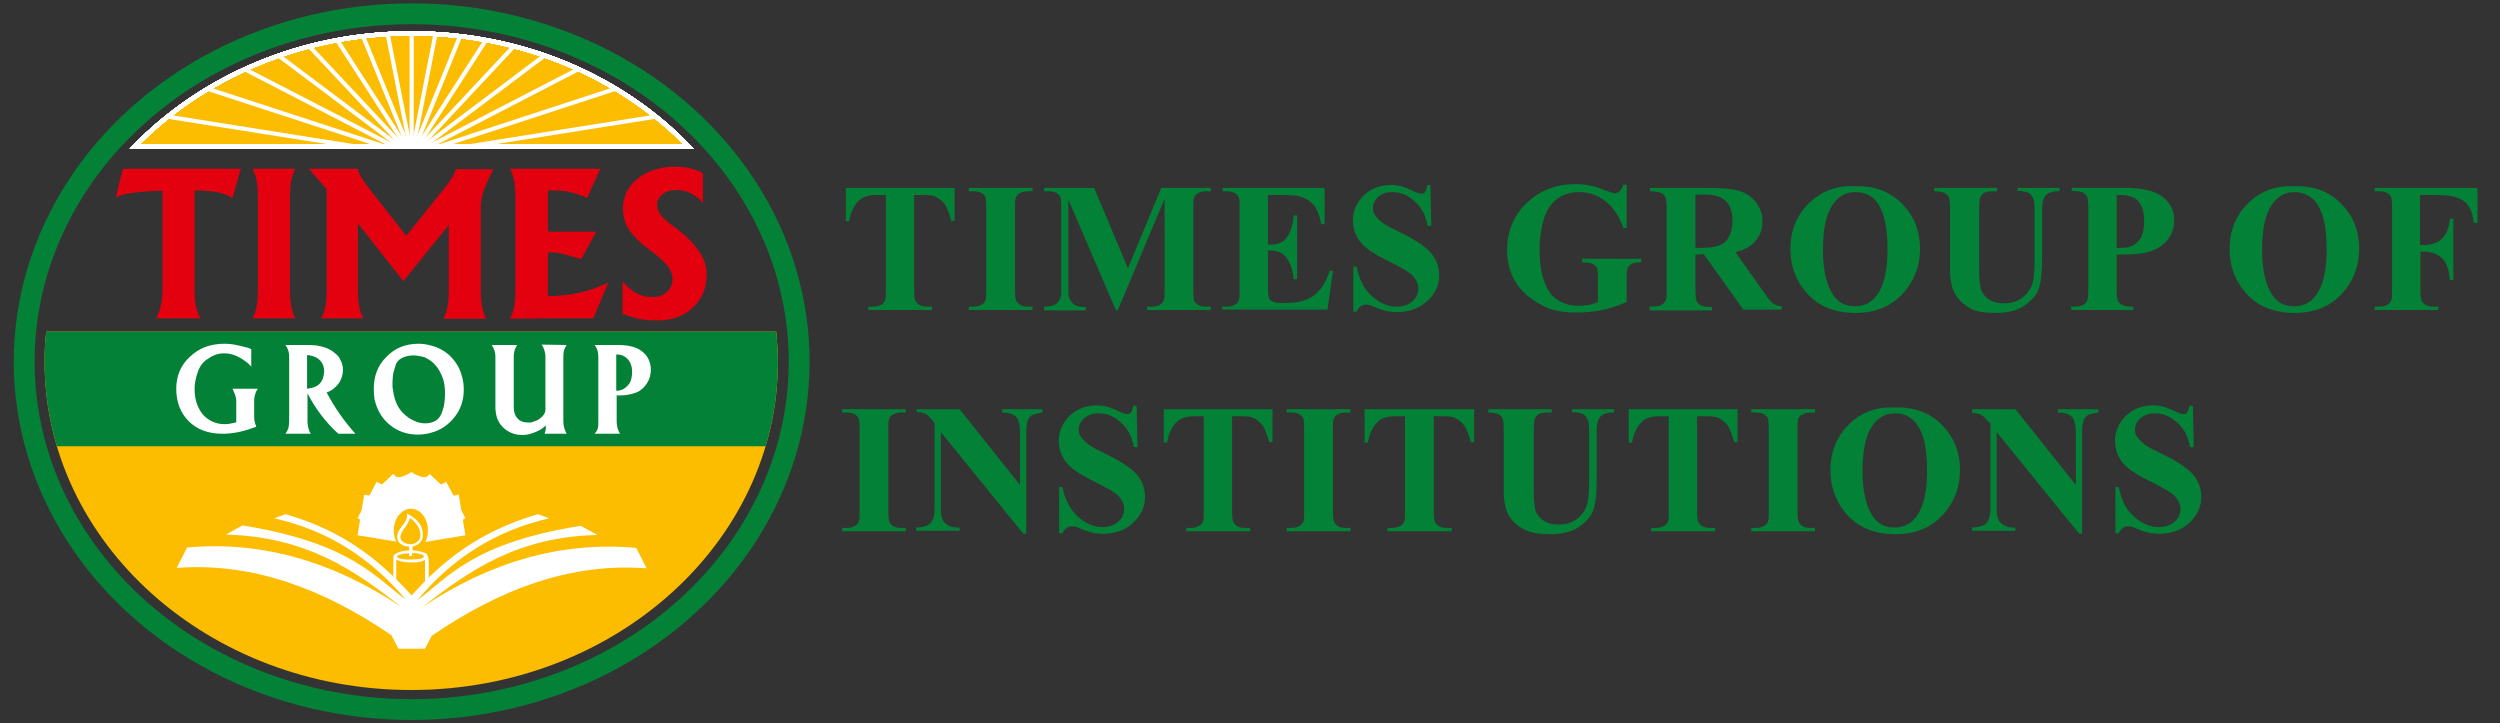 <?xml version="1.0" encoding="utf-8"?>
<!-- Generator: Adobe Illustrator 25.4.1, SVG Export Plug-In . SVG Version: 6.00 Build 0)  -->
<svg version="1.1" id="Layer_1" xmlns="http://www.w3.org/2000/svg" xmlns:xlink="http://www.w3.org/1999/xlink" x="0px" y="0px"
	 viewBox="0 0 60 17.36" style="enable-background:new 0 0 60 17.36;" xml:space="preserve">
<rect x="0" y="0" width="60" height="17.36" fill="#333333" stroke="none"/>
<style type="text/css">
	.st0{fill-rule:evenodd;clip-rule:evenodd;fill:#FCBC00;}
	
		.st1{clip-path:url(#SVGID_00000026882993394960002380000014934229779045517489_);fill-rule:evenodd;clip-rule:evenodd;fill:#038137;}
	
		.st2{clip-path:url(#SVGID_00000164476189515186534770000006964691929917542310_);fill-rule:evenodd;clip-rule:evenodd;fill:#FFFFFF;}
	
		.st3{clip-path:url(#SVGID_00000139977694763223305750000013297052901450024075_);fill:none;stroke:#FFFFFF;stroke-width:0.987;stroke-miterlimit:2.58;}
	
		.st4{clip-path:url(#SVGID_00000124156423517768051590000006001596951270592663_);fill:none;stroke:#FFFFFF;stroke-width:0.987;stroke-miterlimit:2.58;}
	
		.st5{clip-path:url(#SVGID_00000052074610381180399250000001382775554550767020_);fill:none;stroke:#FFFFFF;stroke-width:0.987;stroke-miterlimit:2.58;}
	
		.st6{clip-path:url(#SVGID_00000052823236487309937380000006004027091949786527_);fill:none;stroke:#FFFFFF;stroke-width:0.987;stroke-miterlimit:2.58;}
	
		.st7{clip-path:url(#SVGID_00000096758190708365338370000014530167139532577666_);fill:none;stroke:#FFFFFF;stroke-width:0.987;stroke-miterlimit:2.58;}
	
		.st8{clip-path:url(#SVGID_00000053524752020099043400000018177746580701138351_);fill:none;stroke:#FFFFFF;stroke-width:0.987;stroke-miterlimit:2.58;}
	
		.st9{clip-path:url(#SVGID_00000177449848968163967800000008846736601896106130_);fill:none;stroke:#FFFFFF;stroke-width:0.987;stroke-miterlimit:2.58;}
	
		.st10{clip-path:url(#SVGID_00000139293901906583957560000002064204467173055408_);fill:none;stroke:#FFFFFF;stroke-width:0.987;stroke-miterlimit:2.58;}
	
		.st11{clip-path:url(#SVGID_00000131346334191795463650000015514194914110675078_);fill:none;stroke:#FFFFFF;stroke-width:0.987;stroke-miterlimit:2.58;}
	
		.st12{clip-path:url(#SVGID_00000162315111600741300610000006378585700922698120_);fill-rule:evenodd;clip-rule:evenodd;fill:#FCBC00;}
	
		.st13{clip-path:url(#SVGID_00000065037413832019666510000007827647289906425261_);fill-rule:evenodd;clip-rule:evenodd;fill:#FFFFFF;}
	
		.st14{clip-path:url(#SVGID_00000116949457488084657350000014935496033811573437_);fill:none;stroke:#FFFFFF;stroke-width:0.1;stroke-miterlimit:10;}
	
		.st15{clip-path:url(#SVGID_00000112606959819705217910000009542311636473746081_);fill:none;stroke:#FFFFFF;stroke-width:0.1;stroke-miterlimit:10;}
	
		.st16{clip-path:url(#SVGID_00000087397464518540688110000004294220160679371397_);fill:none;stroke:#FFFFFF;stroke-width:0.1;stroke-miterlimit:10;}
	
		.st17{clip-path:url(#SVGID_00000039815853236416183930000008359517138361614013_);fill:none;stroke:#FFFFFF;stroke-width:0.1;stroke-miterlimit:10;}
	
		.st18{clip-path:url(#SVGID_00000058559235658309478420000006014264409412950969_);fill:none;stroke:#FFFFFF;stroke-width:0.1;stroke-miterlimit:10;}
	
		.st19{clip-path:url(#SVGID_00000005250395629861272960000012308882206336691846_);fill:none;stroke:#FFFFFF;stroke-width:0.1;stroke-miterlimit:10;}
	
		.st20{clip-path:url(#SVGID_00000153703122028274310810000002135737524189415849_);fill:none;stroke:#FFFFFF;stroke-width:0.1;stroke-miterlimit:10;}
	
		.st21{clip-path:url(#SVGID_00000011000788758995782370000012320970153308635280_);fill:none;stroke:#FFFFFF;stroke-width:0.1;stroke-miterlimit:10;}
	
		.st22{clip-path:url(#SVGID_00000099631799616787056380000002715077913409919643_);fill:none;stroke:#FFFFFF;stroke-width:0.1;stroke-miterlimit:10;}
	
		.st23{clip-path:url(#SVGID_00000098919963046942720450000015847095579739763373_);fill:none;stroke:#FFFFFF;stroke-width:0.1;stroke-miterlimit:10;}
	
		.st24{clip-path:url(#SVGID_00000103248698976398046330000007662889511818768828_);fill:none;stroke:#FFFFFF;stroke-width:0.1;stroke-miterlimit:10;}
	
		.st25{clip-path:url(#SVGID_00000178927454267485397780000001625572002382944934_);fill:none;stroke:#FFFFFF;stroke-width:0.1;stroke-miterlimit:10;}
	
		.st26{clip-path:url(#SVGID_00000063618305771335679770000007323138076368392114_);fill:none;stroke:#FFFFFF;stroke-width:0.1;stroke-miterlimit:10;}
	
		.st27{clip-path:url(#SVGID_00000130606808787570028770000017328053874407497913_);fill:none;stroke:#FFFFFF;stroke-width:0.1;stroke-miterlimit:10;}
	
		.st28{clip-path:url(#SVGID_00000061459436732284901790000012583165817110323850_);fill:none;stroke:#FFFFFF;stroke-width:0.1;stroke-miterlimit:10;}
	
		.st29{clip-path:url(#SVGID_00000060718160308923020550000010055448959123308471_);fill:none;stroke:#FFFFFF;stroke-width:0.1;stroke-miterlimit:10;}
	
		.st30{clip-path:url(#SVGID_00000083075806594212142900000004497299643413098166_);fill:none;stroke:#FFFFFF;stroke-width:0.1;stroke-miterlimit:10;}
	.st31{fill:#E3000F;}
	.st32{fill:none;stroke:#038137;stroke-width:0.5;stroke-miterlimit:2.58;}
	.st33{enable-background:new    ;}
	.st34{fill:#FFFFFF;}
	.st35{fill:#038137;}
</style>
<g>
	<g>
		<g>
			<g>
				<path class="st0" d="M18.63,7.96c0.02,0.24,0.04,0.48,0.04,0.72c0,4.35-3.94,7.88-8.8,7.88s-8.8-3.53-8.8-7.88
					c0-0.24,0.01-0.48,0.04-0.72L18.63,7.96L18.63,7.96z"/>
				<g>
					<g>
						<g>
							<g>
								<g>
									<g>
										<defs>
											<path id="SVGID_1_" d="M18.63,7.96c0.02,0.24,0.04,0.48,0.04,0.72c0,4.35-3.94,7.88-8.8,7.88s-8.8-3.53-8.8-7.88
												c0-0.24,0.01-0.48,0.04-0.72L18.63,7.96L18.63,7.96z"/>
										</defs>
										<clipPath id="SVGID_00000152973923560340595800000000502380732305952141_">
											<use xlink:href="#SVGID_1_"  style="overflow:visible;"/>
										</clipPath>
										
											<rect x="0.64" y="7.57" style="clip-path:url(#SVGID_00000152973923560340595800000000502380732305952141_);fill-rule:evenodd;clip-rule:evenodd;fill:#038137;" width="19.57" height="3.14"/>
									</g>
								</g>
							</g>
						</g>
					</g>
					<g>
						<g>
							<g>
								<g>
									<g>
										<defs>
											<path id="SVGID_00000067215935956911885680000003439655039038031755_" d="M18.63,7.96c0.02,0.24,0.04,0.48,0.04,0.72
												c0,4.35-3.94,7.88-8.8,7.88s-8.8-3.53-8.8-7.88c0-0.24,0.01-0.48,0.04-0.72L18.63,7.96L18.63,7.96z"/>
										</defs>
										<clipPath id="SVGID_00000156581977902443542220000003633282790823964082_">
											<use xlink:href="#SVGID_00000067215935956911885680000003439655039038031755_"  style="overflow:visible;"/>
										</clipPath>
										
											<path style="clip-path:url(#SVGID_00000156581977902443542220000003633282790823964082_);fill-rule:evenodd;clip-rule:evenodd;fill:#FFFFFF;" d="
											M6.58,12.44l0.27-0.1c1.41,0.4,2.29,1.13,3.03,1.95c0.73-0.82,1.62-1.54,3.03-1.95l0.27,0.1
											c-1.27,0.29-2.32,0.95-3.16,1.96c0.71-0.51,1.3-1.37,3.92-1.78l0.4,0.22c-1.92,0.04-3.09,0.86-4.2,1.73
											c1.66-1.11,3.37-1.58,5.13-1.42l0.25,0.49c-1.86-0.14-3.55,0.52-5.16,1.62l-0.16,0.31l-0.32,0l-0.32,0L9.4,15.25
											c-1.61-1.1-3.31-1.76-5.16-1.62l0.25-0.49c1.76-0.16,3.48,0.32,5.13,1.42c-1.1-0.87-2.27-1.68-4.2-1.73l0.4-0.22
											c2.62,0.42,3.22,1.28,3.92,1.78C8.9,13.39,7.85,12.72,6.58,12.44"/>
									</g>
								</g>
							</g>
						</g>
					</g>
					<g>
						<g>
							<g>
								<g>
									<g>
										<defs>
											<path id="SVGID_00000149361292148634801590000008416050894134634636_" d="M18.63,7.96c0.02,0.24,0.04,0.48,0.04,0.72
												c0,4.35-3.94,7.88-8.8,7.88s-8.8-3.53-8.8-7.88c0-0.24,0.01-0.48,0.04-0.72L18.63,7.96L18.63,7.96z"/>
										</defs>
										<clipPath id="SVGID_00000099657645821930023650000003661457582728304011_">
											<use xlink:href="#SVGID_00000149361292148634801590000008416050894134634636_"  style="overflow:visible;"/>
										</clipPath>
										
											<line style="clip-path:url(#SVGID_00000099657645821930023650000003661457582728304011_);fill:none;stroke:#FFFFFF;stroke-width:0.987;stroke-miterlimit:2.58;" x1="9.88" y1="12.56" x2="9.88" y2="11.45"/>
									</g>
								</g>
							</g>
						</g>
					</g>
					<g>
						<g>
							<g>
								<g>
									<g>
										<defs>
											<path id="SVGID_00000152960282868808072110000007654166323381344947_" d="M18.63,7.96c0.02,0.24,0.04,0.48,0.04,0.72
												c0,4.35-3.94,7.88-8.8,7.88s-8.8-3.53-8.8-7.88c0-0.24,0.01-0.48,0.04-0.72L18.63,7.96L18.63,7.96z"/>
										</defs>
										<clipPath id="SVGID_00000089564913379676270080000014592015044219585686_">
											<use xlink:href="#SVGID_00000152960282868808072110000007654166323381344947_"  style="overflow:visible;"/>
										</clipPath>
										
											<line style="clip-path:url(#SVGID_00000089564913379676270080000014592015044219585686_);fill:none;stroke:#FFFFFF;stroke-width:0.987;stroke-miterlimit:2.58;" x1="9.88" y1="12.56" x2="10.3" y2="11.52"/>
									</g>
								</g>
							</g>
						</g>
					</g>
					<g>
						<g>
							<g>
								<g>
									<g>
										<defs>
											<path id="SVGID_00000039842362279026162170000014971700726460010901_" d="M18.63,7.96c0.02,0.24,0.04,0.48,0.04,0.72
												c0,4.35-3.94,7.88-8.8,7.88s-8.8-3.53-8.8-7.88c0-0.24,0.01-0.48,0.04-0.72L18.63,7.96L18.63,7.96z"/>
										</defs>
										<clipPath id="SVGID_00000158723379025168266110000014951285811514512568_">
											<use xlink:href="#SVGID_00000039842362279026162170000014971700726460010901_"  style="overflow:visible;"/>
										</clipPath>
										
											<line style="clip-path:url(#SVGID_00000158723379025168266110000014951285811514512568_);fill:none;stroke:#FFFFFF;stroke-width:0.987;stroke-miterlimit:2.58;" x1="9.88" y1="12.56" x2="10.67" y2="11.71"/>
									</g>
								</g>
							</g>
						</g>
					</g>
					<g>
						<g>
							<g>
								<g>
									<g>
										<defs>
											<path id="SVGID_00000067230263014238585410000002712089823828351662_" d="M18.63,7.96c0.02,0.24,0.04,0.48,0.04,0.72
												c0,4.35-3.94,7.88-8.8,7.88s-8.8-3.53-8.8-7.88c0-0.24,0.01-0.48,0.04-0.72L18.63,7.96L18.63,7.96z"/>
										</defs>
										<clipPath id="SVGID_00000155126079492095391680000001503548091372020659_">
											<use xlink:href="#SVGID_00000067230263014238585410000002712089823828351662_"  style="overflow:visible;"/>
										</clipPath>
										
											<line style="clip-path:url(#SVGID_00000155126079492095391680000001503548091372020659_);fill:none;stroke:#FFFFFF;stroke-width:0.987;stroke-miterlimit:2.58;" x1="9.88" y1="12.56" x2="10.94" y2="12"/>
									</g>
								</g>
							</g>
						</g>
					</g>
					<g>
						<g>
							<g>
								<g>
									<g>
										<defs>
											<path id="SVGID_00000087404994776799749490000007971672793508360616_" d="M18.63,7.96c0.02,0.24,0.04,0.48,0.04,0.72
												c0,4.35-3.94,7.88-8.8,7.88s-8.8-3.53-8.8-7.88c0-0.24,0.01-0.48,0.04-0.72L18.63,7.96L18.63,7.96z"/>
										</defs>
										<clipPath id="SVGID_00000081628491971958299480000009105452535988162204_">
											<use xlink:href="#SVGID_00000087404994776799749490000007971672793508360616_"  style="overflow:visible;"/>
										</clipPath>
										
											<line style="clip-path:url(#SVGID_00000081628491971958299480000009105452535988162204_);fill:none;stroke:#FFFFFF;stroke-width:0.987;stroke-miterlimit:2.58;" x1="9.88" y1="12.56" x2="11.09" y2="12.36"/>
									</g>
								</g>
							</g>
						</g>
					</g>
					<g>
						<g>
							<g>
								<g>
									<g>
										<defs>
											<path id="SVGID_00000167394924604806480980000018219182042975969208_" d="M18.63,7.96c0.02,0.24,0.04,0.48,0.04,0.72
												c0,4.35-3.94,7.88-8.8,7.88s-8.8-3.53-8.8-7.88c0-0.24,0.01-0.48,0.04-0.72L18.63,7.96L18.63,7.96z"/>
										</defs>
										<clipPath id="SVGID_00000052819334564575688560000006540110461189463716_">
											<use xlink:href="#SVGID_00000167394924604806480980000018219182042975969208_"  style="overflow:visible;"/>
										</clipPath>
										
											<line style="clip-path:url(#SVGID_00000052819334564575688560000006540110461189463716_);fill:none;stroke:#FFFFFF;stroke-width:0.987;stroke-miterlimit:2.58;" x1="9.88" y1="12.56" x2="9.45" y2="11.52"/>
									</g>
								</g>
							</g>
						</g>
					</g>
					<g>
						<g>
							<g>
								<g>
									<g>
										<defs>
											<path id="SVGID_00000003791685308285963710000012453370510296404104_" d="M18.63,7.96c0.02,0.24,0.04,0.48,0.04,0.72
												c0,4.35-3.94,7.88-8.8,7.88s-8.8-3.53-8.8-7.88c0-0.24,0.01-0.48,0.04-0.72L18.63,7.96L18.63,7.96z"/>
										</defs>
										<clipPath id="SVGID_00000123442274748633010230000015983948555604762812_">
											<use xlink:href="#SVGID_00000003791685308285963710000012453370510296404104_"  style="overflow:visible;"/>
										</clipPath>
										
											<line style="clip-path:url(#SVGID_00000123442274748633010230000015983948555604762812_);fill:none;stroke:#FFFFFF;stroke-width:0.987;stroke-miterlimit:2.58;" x1="9.88" y1="12.56" x2="9.08" y2="11.71"/>
									</g>
								</g>
							</g>
						</g>
					</g>
					<g>
						<g>
							<g>
								<g>
									<g>
										<defs>
											<path id="SVGID_00000139981743950798396980000011543315325587648956_" d="M18.63,7.96c0.02,0.24,0.04,0.48,0.04,0.72
												c0,4.35-3.94,7.88-8.8,7.88s-8.8-3.53-8.8-7.88c0-0.24,0.01-0.48,0.04-0.72L18.63,7.96L18.63,7.96z"/>
										</defs>
										<clipPath id="SVGID_00000139285856205256670520000015581243067870475179_">
											<use xlink:href="#SVGID_00000139981743950798396980000011543315325587648956_"  style="overflow:visible;"/>
										</clipPath>
										
											<line style="clip-path:url(#SVGID_00000139285856205256670520000015581243067870475179_);fill:none;stroke:#FFFFFF;stroke-width:0.987;stroke-miterlimit:2.58;" x1="9.88" y1="12.56" x2="8.81" y2="12"/>
									</g>
								</g>
							</g>
						</g>
					</g>
					<g>
						<g>
							<g>
								<g>
									<g>
										<defs>
											<path id="SVGID_00000007423309076001425800000008107171636588093070_" d="M18.63,7.96c0.02,0.24,0.04,0.48,0.04,0.72
												c0,4.35-3.94,7.88-8.8,7.88s-8.8-3.53-8.8-7.88c0-0.24,0.01-0.48,0.04-0.72L18.63,7.96L18.63,7.96z"/>
										</defs>
										<clipPath id="SVGID_00000085935526247653364130000004711312007022163369_">
											<use xlink:href="#SVGID_00000007423309076001425800000008107171636588093070_"  style="overflow:visible;"/>
										</clipPath>
										
											<line style="clip-path:url(#SVGID_00000085935526247653364130000004711312007022163369_);fill:none;stroke:#FFFFFF;stroke-width:0.987;stroke-miterlimit:2.58;" x1="9.88" y1="12.56" x2="8.66" y2="12.36"/>
									</g>
								</g>
							</g>
						</g>
					</g>
					<g>
						<g>
							<g>
								<g>
									<g>
										<defs>
											<path id="SVGID_00000021083832906176532310000004150085504880608910_" d="M18.63,7.96c0.02,0.24,0.04,0.48,0.04,0.72
												c0,4.35-3.94,7.88-8.8,7.88s-8.8-3.53-8.8-7.88c0-0.24,0.01-0.48,0.04-0.72L18.63,7.96L18.63,7.96z"/>
										</defs>
										<clipPath id="SVGID_00000126297661863637059440000005355870968189150609_">
											<use xlink:href="#SVGID_00000021083832906176532310000004150085504880608910_"  style="overflow:visible;"/>
										</clipPath>
										
											<path style="clip-path:url(#SVGID_00000126297661863637059440000005355870968189150609_);fill-rule:evenodd;clip-rule:evenodd;fill:#FCBC00;" d="
											M9.86,12.21c0.23,0,0.41,0.23,0.41,0.52c0,0.29-0.18,0.52-0.41,0.52s-0.41-0.23-0.41-0.52S9.64,12.21,9.86,12.21"/>
									</g>
								</g>
							</g>
						</g>
					</g>
					<g>
						<g>
							<g>
								<g>
									<g>
										<defs>
											<path id="SVGID_00000158742064786877461120000009674615225868439998_" d="M18.63,7.96c0.02,0.24,0.04,0.48,0.04,0.72
												c0,4.35-3.94,7.88-8.8,7.88s-8.8-3.53-8.8-7.88c0-0.24,0.01-0.48,0.04-0.72L18.63,7.96L18.63,7.96z"/>
										</defs>
										<clipPath id="SVGID_00000110447144999869659590000007731155517622148029_">
											<use xlink:href="#SVGID_00000158742064786877461120000009674615225868439998_"  style="overflow:visible;"/>
										</clipPath>
										
											<path style="clip-path:url(#SVGID_00000110447144999869659590000007731155517622148029_);fill-rule:evenodd;clip-rule:evenodd;fill:#FFFFFF;" d="
											M9.82,13.35v-0.07c-0.19,0.01-0.29,0.04-0.29,0.08c0,0.02,0.03,0.04,0.1,0.05c0.07,0.02,0.14,0.02,0.21,0.02
											c0.11,0,0.2-0.01,0.25-0.02c0.06-0.01,0.08-0.03,0.08-0.06c0-0.04-0.09-0.07-0.28-0.08v0.07L9.82,13.35L9.82,13.35
											L9.82,13.35z M9.84,12.43c-0.01,0.05-0.05,0.12-0.11,0.22L9.69,12.7c-0.06,0.08-0.08,0.15-0.08,0.19
											c0,0.05,0.02,0.09,0.07,0.12c0.05,0.03,0.1,0.05,0.16,0.05c0.07,0,0.13-0.02,0.18-0.06c0.05-0.04,0.07-0.1,0.07-0.16
											C10.09,12.7,10.01,12.56,9.84,12.43z M9.9,13.12v0.09c0.16,0.01,0.27,0.04,0.32,0.07c0.05,0.04,0.07,0.11,0.07,0.22v0.58
											H10.2v-0.64c-0.04,0.02-0.09,0.04-0.15,0.05C10,13.5,9.93,13.5,9.86,13.5c-0.07,0-0.14-0.01-0.2-0.02
											c-0.06-0.01-0.11-0.03-0.15-0.05v0.64H9.44v-0.58c0-0.09,0-0.14,0.01-0.16c0.01-0.02,0.04-0.04,0.08-0.06
											c0.06-0.03,0.16-0.05,0.29-0.06v-0.09c-0.09,0-0.16-0.03-0.21-0.07c-0.05-0.04-0.08-0.1-0.08-0.16
											c0-0.07,0.03-0.15,0.1-0.24l0.04-0.05c0.07-0.09,0.1-0.17,0.1-0.23c0-0.01,0-0.03-0.01-0.05c0.26,0.13,0.39,0.3,0.39,0.51
											c0,0.08-0.02,0.14-0.07,0.19C10.05,13.06,9.99,13.09,9.9,13.12z"/>
									</g>
								</g>
							</g>
						</g>
					</g>
				</g>
				<path class="st0" d="M9.88,0.8c2.66,0,5.04,1.05,6.65,2.72H3.23C4.84,1.86,7.22,0.8,9.88,0.8"/>
				<g>
					<g>
						<g>
							<g>
								<g>
									<g>
										<defs>
											<path id="SVGID_00000183941954683090225030000005311446790303548572_" d="M9.88,0.8c2.66,0,5.04,1.05,6.65,2.72H3.23
												C4.84,1.86,7.22,0.8,9.88,0.8"/>
										</defs>
										<clipPath id="SVGID_00000008850404812701800870000012128488401896663683_">
											<use xlink:href="#SVGID_00000183941954683090225030000005311446790303548572_"  style="overflow:visible;"/>
										</clipPath>
										
											<line style="clip-path:url(#SVGID_00000008850404812701800870000012128488401896663683_);fill:none;stroke:#FFFFFF;stroke-width:0.1;stroke-miterlimit:10;" x1="9.88" y1="3.73" x2="9.88" y2="-2.17"/>
										
											<use xlink:href="#SVGID_00000183941954683090225030000005311446790303548572_"  style="overflow:visible;fill:none;stroke:#FFFFFF;stroke-width:0.1;stroke-miterlimit:10;"/>
									</g>
								</g>
							</g>
						</g>
					</g>
					<g>
						<g>
							<g>
								<g>
									<g>
										<defs>
											<path id="SVGID_00000094583958053419118040000017899548418839104404_" d="M9.88,0.8c2.66,0,5.04,1.05,6.65,2.72H3.23
												C4.84,1.86,7.22,0.8,9.88,0.8"/>
										</defs>
										<clipPath id="SVGID_00000081635365590830297040000016736311014172675006_">
											<use xlink:href="#SVGID_00000094583958053419118040000017899548418839104404_"  style="overflow:visible;"/>
										</clipPath>
										
											<line style="clip-path:url(#SVGID_00000081635365590830297040000016736311014172675006_);fill:none;stroke:#FFFFFF;stroke-width:0.1;stroke-miterlimit:10;" x1="9.88" y1="3.73" x2="11.02" y2="-2.08"/>
										
											<use xlink:href="#SVGID_00000094583958053419118040000017899548418839104404_"  style="overflow:visible;fill:none;stroke:#FFFFFF;stroke-width:0.1;stroke-miterlimit:10;"/>
									</g>
								</g>
							</g>
						</g>
					</g>
					<g>
						<g>
							<g>
								<g>
									<g>
										<defs>
											<path id="SVGID_00000008130236362761565760000016392608906287945915_" d="M9.88,0.8c2.66,0,5.04,1.05,6.65,2.72H3.23
												C4.84,1.86,7.22,0.8,9.88,0.8"/>
										</defs>
										<clipPath id="SVGID_00000024713005271385148830000016899835821002217125_">
											<use xlink:href="#SVGID_00000008130236362761565760000016392608906287945915_"  style="overflow:visible;"/>
										</clipPath>
										
											<line style="clip-path:url(#SVGID_00000024713005271385148830000016899835821002217125_);fill:none;stroke:#FFFFFF;stroke-width:0.1;stroke-miterlimit:10;" x1="9.88" y1="3.73" x2="12.13" y2="-1.81"/>
										
											<use xlink:href="#SVGID_00000008130236362761565760000016392608906287945915_"  style="overflow:visible;fill:none;stroke:#FFFFFF;stroke-width:0.1;stroke-miterlimit:10;"/>
									</g>
								</g>
							</g>
						</g>
					</g>
					<g>
						<g>
							<g>
								<g>
									<g>
										<defs>
											<path id="SVGID_00000123399921103926805990000001125135907872377243_" d="M9.88,0.8c2.66,0,5.04,1.05,6.65,2.72H3.23
												C4.84,1.86,7.22,0.8,9.88,0.8"/>
										</defs>
										<clipPath id="SVGID_00000096036809008713589100000001346713873163940771_">
											<use xlink:href="#SVGID_00000123399921103926805990000001125135907872377243_"  style="overflow:visible;"/>
										</clipPath>
										
											<line style="clip-path:url(#SVGID_00000096036809008713589100000001346713873163940771_);fill:none;stroke:#FFFFFF;stroke-width:0.1;stroke-miterlimit:10;" x1="9.88" y1="3.73" x2="13.17" y2="-1.38"/>
										
											<use xlink:href="#SVGID_00000123399921103926805990000001125135907872377243_"  style="overflow:visible;fill:none;stroke:#FFFFFF;stroke-width:0.1;stroke-miterlimit:10;"/>
									</g>
								</g>
							</g>
						</g>
					</g>
					<g>
						<g>
							<g>
								<g>
									<g>
										<defs>
											<path id="SVGID_00000119107254500620125850000002741109342128467132_" d="M9.88,0.8c2.66,0,5.04,1.05,6.65,2.72H3.23
												C4.84,1.86,7.22,0.8,9.88,0.8"/>
										</defs>
										<clipPath id="SVGID_00000016767118732065361670000008080065179449622414_">
											<use xlink:href="#SVGID_00000119107254500620125850000002741109342128467132_"  style="overflow:visible;"/>
										</clipPath>
										
											<line style="clip-path:url(#SVGID_00000016767118732065361670000008080065179449622414_);fill:none;stroke:#FFFFFF;stroke-width:0.1;stroke-miterlimit:10;" x1="9.88" y1="3.73" x2="14.11" y2="-0.79"/>
										
											<use xlink:href="#SVGID_00000119107254500620125850000002741109342128467132_"  style="overflow:visible;fill:none;stroke:#FFFFFF;stroke-width:0.1;stroke-miterlimit:10;"/>
									</g>
								</g>
							</g>
						</g>
					</g>
					<g>
						<g>
							<g>
								<g>
									<g>
										<defs>
											<path id="SVGID_00000066475749435277554570000002587695535016012160_" d="M9.88,0.8c2.66,0,5.04,1.05,6.65,2.72H3.23
												C4.84,1.86,7.22,0.8,9.88,0.8"/>
										</defs>
										<clipPath id="SVGID_00000047047434617397902530000008897576798037032598_">
											<use xlink:href="#SVGID_00000066475749435277554570000002587695535016012160_"  style="overflow:visible;"/>
										</clipPath>
										
											<line style="clip-path:url(#SVGID_00000047047434617397902530000008897576798037032598_);fill:none;stroke:#FFFFFF;stroke-width:0.1;stroke-miterlimit:10;" x1="9.88" y1="3.73" x2="14.92" y2="-0.06"/>
										
											<use xlink:href="#SVGID_00000066475749435277554570000002587695535016012160_"  style="overflow:visible;fill:none;stroke:#FFFFFF;stroke-width:0.1;stroke-miterlimit:10;"/>
									</g>
								</g>
							</g>
						</g>
					</g>
					<g>
						<g>
							<g>
								<g>
									<g>
										<defs>
											<path id="SVGID_00000158750088229114188280000001892000421681510062_" d="M9.88,0.8c2.66,0,5.04,1.05,6.65,2.72H3.23
												C4.84,1.86,7.22,0.8,9.88,0.8"/>
										</defs>
										<clipPath id="SVGID_00000111892525529566343080000017938029344204334527_">
											<use xlink:href="#SVGID_00000158750088229114188280000001892000421681510062_"  style="overflow:visible;"/>
										</clipPath>
										
											<line style="clip-path:url(#SVGID_00000111892525529566343080000017938029344204334527_);fill:none;stroke:#FFFFFF;stroke-width:0.1;stroke-miterlimit:10;" x1="9.88" y1="3.73" x2="15.58" y2="0.78"/>
										
											<use xlink:href="#SVGID_00000158750088229114188280000001892000421681510062_"  style="overflow:visible;fill:none;stroke:#FFFFFF;stroke-width:0.1;stroke-miterlimit:10;"/>
									</g>
								</g>
							</g>
						</g>
					</g>
					<g>
						<g>
							<g>
								<g>
									<g>
										<defs>
											<path id="SVGID_00000103965305123834142360000017960031052526389640_" d="M9.88,0.8c2.66,0,5.04,1.05,6.65,2.72H3.23
												C4.84,1.86,7.22,0.8,9.88,0.8"/>
										</defs>
										<clipPath id="SVGID_00000051376618041394670390000015460526993605425588_">
											<use xlink:href="#SVGID_00000103965305123834142360000017960031052526389640_"  style="overflow:visible;"/>
										</clipPath>
										
											<line style="clip-path:url(#SVGID_00000051376618041394670390000015460526993605425588_);fill:none;stroke:#FFFFFF;stroke-width:0.1;stroke-miterlimit:10;" x1="9.88" y1="3.73" x2="16.06" y2="1.71"/>
										
											<use xlink:href="#SVGID_00000103965305123834142360000017960031052526389640_"  style="overflow:visible;fill:none;stroke:#FFFFFF;stroke-width:0.1;stroke-miterlimit:10;"/>
									</g>
								</g>
							</g>
						</g>
					</g>
					<g>
						<g>
							<g>
								<g>
									<g>
										<defs>
											<path id="SVGID_00000111887484914815281950000000031754392412946597_" d="M9.88,0.8c2.66,0,5.04,1.05,6.65,2.72H3.23
												C4.84,1.86,7.22,0.8,9.88,0.8"/>
										</defs>
										<clipPath id="SVGID_00000095325668974261422630000004942821953963297967_">
											<use xlink:href="#SVGID_00000111887484914815281950000000031754392412946597_"  style="overflow:visible;"/>
										</clipPath>
										
											<line style="clip-path:url(#SVGID_00000095325668974261422630000004942821953963297967_);fill:none;stroke:#FFFFFF;stroke-width:0.1;stroke-miterlimit:10;" x1="9.88" y1="3.73" x2="16.36" y2="2.7"/>
										
											<use xlink:href="#SVGID_00000111887484914815281950000000031754392412946597_"  style="overflow:visible;fill:none;stroke:#FFFFFF;stroke-width:0.1;stroke-miterlimit:10;"/>
									</g>
								</g>
							</g>
						</g>
					</g>
					<g>
						<g>
							<g>
								<g>
									<g>
										<defs>
											<path id="SVGID_00000071523123756731580120000017866718781938002858_" d="M9.88,0.8c2.66,0,5.04,1.05,6.65,2.72H3.23
												C4.84,1.86,7.22,0.8,9.88,0.8"/>
										</defs>
										<clipPath id="SVGID_00000001631671719534695550000015977525689109407906_">
											<use xlink:href="#SVGID_00000071523123756731580120000017866718781938002858_"  style="overflow:visible;"/>
										</clipPath>
										
											<line style="clip-path:url(#SVGID_00000001631671719534695550000015977525689109407906_);fill:none;stroke:#FFFFFF;stroke-width:0.1;stroke-miterlimit:10;" x1="9.88" y1="3.73" x2="8.73" y2="-2.08"/>
										
											<use xlink:href="#SVGID_00000071523123756731580120000017866718781938002858_"  style="overflow:visible;fill:none;stroke:#FFFFFF;stroke-width:0.1;stroke-miterlimit:10;"/>
									</g>
								</g>
							</g>
						</g>
					</g>
					<g>
						<g>
							<g>
								<g>
									<g>
										<defs>
											<path id="SVGID_00000034806955536971760100000011357078823623093182_" d="M9.88,0.8c2.66,0,5.04,1.05,6.65,2.72H3.23
												C4.84,1.86,7.22,0.8,9.88,0.8"/>
										</defs>
										<clipPath id="SVGID_00000109012665048250425600000011498549164226715811_">
											<use xlink:href="#SVGID_00000034806955536971760100000011357078823623093182_"  style="overflow:visible;"/>
										</clipPath>
										
											<line style="clip-path:url(#SVGID_00000109012665048250425600000011498549164226715811_);fill:none;stroke:#FFFFFF;stroke-width:0.1;stroke-miterlimit:10;" x1="9.88" y1="3.73" x2="7.62" y2="-1.81"/>
										
											<use xlink:href="#SVGID_00000034806955536971760100000011357078823623093182_"  style="overflow:visible;fill:none;stroke:#FFFFFF;stroke-width:0.1;stroke-miterlimit:10;"/>
									</g>
								</g>
							</g>
						</g>
					</g>
					<g>
						<g>
							<g>
								<g>
									<g>
										<defs>
											<path id="SVGID_00000111912282859577508360000008930532984896819642_" d="M9.88,0.8c2.66,0,5.04,1.05,6.65,2.72H3.23
												C4.84,1.86,7.22,0.8,9.88,0.8"/>
										</defs>
										<clipPath id="SVGID_00000168824583681245908020000017562696555085251507_">
											<use xlink:href="#SVGID_00000111912282859577508360000008930532984896819642_"  style="overflow:visible;"/>
										</clipPath>
										
											<line style="clip-path:url(#SVGID_00000168824583681245908020000017562696555085251507_);fill:none;stroke:#FFFFFF;stroke-width:0.1;stroke-miterlimit:10;" x1="9.88" y1="3.73" x2="6.58" y2="-1.38"/>
										
											<use xlink:href="#SVGID_00000111912282859577508360000008930532984896819642_"  style="overflow:visible;fill:none;stroke:#FFFFFF;stroke-width:0.1;stroke-miterlimit:10;"/>
									</g>
								</g>
							</g>
						</g>
					</g>
					<g>
						<g>
							<g>
								<g>
									<g>
										<defs>
											<path id="SVGID_00000075862929534017621680000008706724322163847573_" d="M9.88,0.8c2.66,0,5.04,1.05,6.65,2.72H3.23
												C4.84,1.86,7.22,0.8,9.88,0.8"/>
										</defs>
										<clipPath id="SVGID_00000132075350434304245370000011065125021998475676_">
											<use xlink:href="#SVGID_00000075862929534017621680000008706724322163847573_"  style="overflow:visible;"/>
										</clipPath>
										
											<line style="clip-path:url(#SVGID_00000132075350434304245370000011065125021998475676_);fill:none;stroke:#FFFFFF;stroke-width:0.1;stroke-miterlimit:10;" x1="9.88" y1="3.73" x2="5.64" y2="-0.79"/>
										
											<use xlink:href="#SVGID_00000075862929534017621680000008706724322163847573_"  style="overflow:visible;fill:none;stroke:#FFFFFF;stroke-width:0.1;stroke-miterlimit:10;"/>
									</g>
								</g>
							</g>
						</g>
					</g>
					<g>
						<g>
							<g>
								<g>
									<g>
										<defs>
											<path id="SVGID_00000116934172043653595790000014925815041608709801_" d="M9.88,0.8c2.66,0,5.04,1.05,6.65,2.72H3.23
												C4.84,1.86,7.22,0.8,9.88,0.8"/>
										</defs>
										<clipPath id="SVGID_00000038395680218432582080000017626820232797990289_">
											<use xlink:href="#SVGID_00000116934172043653595790000014925815041608709801_"  style="overflow:visible;"/>
										</clipPath>
										
											<line style="clip-path:url(#SVGID_00000038395680218432582080000017626820232797990289_);fill:none;stroke:#FFFFFF;stroke-width:0.1;stroke-miterlimit:10;" x1="9.88" y1="3.73" x2="4.83" y2="-0.06"/>
										
											<use xlink:href="#SVGID_00000116934172043653595790000014925815041608709801_"  style="overflow:visible;fill:none;stroke:#FFFFFF;stroke-width:0.1;stroke-miterlimit:10;"/>
									</g>
								</g>
							</g>
						</g>
					</g>
					<g>
						<g>
							<g>
								<g>
									<g>
										<defs>
											<path id="SVGID_00000101808609594349878170000002131688847963292319_" d="M9.88,0.8c2.66,0,5.04,1.05,6.65,2.72H3.23
												C4.84,1.86,7.22,0.8,9.88,0.8"/>
										</defs>
										<clipPath id="SVGID_00000048486616560745186030000002619481913550535820_">
											<use xlink:href="#SVGID_00000101808609594349878170000002131688847963292319_"  style="overflow:visible;"/>
										</clipPath>
										
											<line style="clip-path:url(#SVGID_00000048486616560745186030000002619481913550535820_);fill:none;stroke:#FFFFFF;stroke-width:0.1;stroke-miterlimit:10;" x1="9.88" y1="3.73" x2="4.17" y2="0.78"/>
										
											<use xlink:href="#SVGID_00000101808609594349878170000002131688847963292319_"  style="overflow:visible;fill:none;stroke:#FFFFFF;stroke-width:0.1;stroke-miterlimit:10;"/>
									</g>
								</g>
							</g>
						</g>
					</g>
					<g>
						<g>
							<g>
								<g>
									<g>
										<defs>
											<path id="SVGID_00000159428487048491646580000002815856652981972119_" d="M9.88,0.8c2.66,0,5.04,1.05,6.65,2.72H3.23
												C4.84,1.86,7.22,0.8,9.88,0.8"/>
										</defs>
										<clipPath id="SVGID_00000001621754666255047440000005638942684794716593_">
											<use xlink:href="#SVGID_00000159428487048491646580000002815856652981972119_"  style="overflow:visible;"/>
										</clipPath>
										
											<line style="clip-path:url(#SVGID_00000001621754666255047440000005638942684794716593_);fill:none;stroke:#FFFFFF;stroke-width:0.1;stroke-miterlimit:10;" x1="9.88" y1="3.73" x2="3.69" y2="1.71"/>
										
											<use xlink:href="#SVGID_00000159428487048491646580000002815856652981972119_"  style="overflow:visible;fill:none;stroke:#FFFFFF;stroke-width:0.1;stroke-miterlimit:10;"/>
									</g>
								</g>
							</g>
						</g>
					</g>
					<g>
						<g>
							<g>
								<g>
									<g>
										<defs>
											<path id="SVGID_00000098941616137010532630000013615337785518451098_" d="M9.88,0.8c2.66,0,5.04,1.05,6.65,2.72H3.23
												C4.84,1.86,7.22,0.8,9.88,0.8"/>
										</defs>
										<clipPath id="SVGID_00000170269495758429109330000003849234809070374567_">
											<use xlink:href="#SVGID_00000098941616137010532630000013615337785518451098_"  style="overflow:visible;"/>
										</clipPath>
										
											<line style="clip-path:url(#SVGID_00000170269495758429109330000003849234809070374567_);fill:none;stroke:#FFFFFF;stroke-width:0.1;stroke-miterlimit:10;" x1="9.88" y1="3.73" x2="3.39" y2="2.7"/>
										
											<use xlink:href="#SVGID_00000098941616137010532630000013615337785518451098_"  style="overflow:visible;fill:none;stroke:#FFFFFF;stroke-width:0.1;stroke-miterlimit:10;"/>
									</g>
								</g>
							</g>
						</g>
					</g>
				</g>
				<path class="st31" d="M16.87,4.87c-0.1-0.11-0.2-0.19-0.31-0.24c-0.1-0.05-0.22-0.07-0.34-0.07c-0.13,0-0.23,0.03-0.32,0.1
					c-0.08,0.07-0.13,0.15-0.13,0.25c0,0.09,0.03,0.17,0.09,0.25c0.06,0.08,0.17,0.18,0.33,0.29c0.26,0.19,0.45,0.38,0.58,0.57
					c0.13,0.18,0.19,0.37,0.19,0.57c0,0.32-0.11,0.58-0.33,0.79c-0.22,0.21-0.5,0.31-0.84,0.31c-0.17,0-0.31-0.01-0.43-0.03
					c-0.12-0.02-0.26-0.07-0.42-0.13V6.75c0.11,0.13,0.22,0.23,0.34,0.29c0.12,0.06,0.24,0.09,0.38,0.09c0.14,0,0.25-0.04,0.34-0.12
					c0.09-0.08,0.14-0.18,0.14-0.31c0-0.11-0.04-0.22-0.12-0.32c-0.08-0.1-0.22-0.23-0.44-0.39c-0.22-0.16-0.37-0.32-0.48-0.47
					c-0.1-0.16-0.15-0.32-0.15-0.5c0-0.29,0.11-0.54,0.35-0.73S15.84,4,16.19,4c0.14,0,0.27,0.01,0.38,0.04
					c0.12,0.03,0.22,0.07,0.3,0.12L16.87,4.87L16.87,4.87z M12.24,7.65c0.05-0.09,0.08-0.19,0.1-0.29c0.02-0.1,0.03-0.23,0.03-0.39
					V4.73c0-0.16-0.01-0.29-0.03-0.39c-0.02-0.1-0.05-0.2-0.1-0.29h0.9h1.27L14.25,4.4l-0.16,0.35c-0.15-0.07-0.29-0.11-0.41-0.14
					c-0.13-0.03-0.28-0.04-0.44-0.04h-0.09v0.99h1.16l-0.18,0.33l-0.18,0.33c-0.18-0.05-0.31-0.09-0.41-0.12
					c-0.1-0.02-0.18-0.04-0.25-0.04h-0.14v1.05c0.27-0.01,0.5-0.03,0.69-0.07c0.26-0.05,0.51-0.14,0.76-0.26l-0.18,0.43l-0.18,0.43
					h-1.09L12.24,7.65L12.24,7.65z M8.59,6.96c0,0.16,0.01,0.29,0.03,0.39c0.02,0.1,0.05,0.2,0.1,0.29h-0.5H7.71
					c0.05-0.09,0.08-0.19,0.1-0.29c0.02-0.1,0.03-0.23,0.03-0.39V4.54L7.41,4.05H8h0.59c0.01,0.07,0.04,0.14,0.09,0.22
					C8.73,4.35,8.81,4.46,8.92,4.6l0.83,1.06h0L10.6,4.6c0.11-0.13,0.19-0.24,0.24-0.32c0.05-0.08,0.08-0.16,0.1-0.22h0.45h0.45
					c-0.11,0.21-0.18,0.38-0.23,0.51c-0.04,0.13-0.07,0.26-0.07,0.37v2.03c0,0.16,0.01,0.29,0.03,0.39c0.02,0.1,0.05,0.2,0.1,0.29
					h-0.51h-0.52c0.05-0.09,0.08-0.19,0.1-0.29c0.02-0.1,0.03-0.23,0.03-0.39V5.4h0L9.68,6.75L8.59,5.36h0V6.96L8.59,6.96z
					 M6.19,6.96V4.73c0-0.16-0.01-0.29-0.03-0.39c-0.02-0.1-0.05-0.2-0.1-0.29h0.51h0.52c-0.05,0.09-0.08,0.19-0.1,0.29
					c-0.02,0.1-0.03,0.23-0.03,0.39v2.23c0,0.16,0.01,0.29,0.03,0.39c0.02,0.1,0.05,0.2,0.1,0.29H6.57H6.06
					c0.05-0.09,0.08-0.19,0.1-0.29C6.18,7.26,6.19,7.12,6.19,6.96z M3.9,6.96V4.58c-0.27,0-0.48,0.02-0.64,0.04
					C3.03,4.64,2.87,4.68,2.78,4.75L2.86,4.4l0.09-0.35h1.33h1.5L5.68,4.4l-0.1,0.35c-0.1-0.06-0.22-0.11-0.37-0.14
					C5.08,4.59,4.9,4.57,4.67,4.57v2.39c0,0.15,0.01,0.28,0.03,0.38c0.02,0.1,0.06,0.2,0.11,0.3H4.28H3.75
					c0.05-0.1,0.09-0.2,0.11-0.3C3.88,7.24,3.9,7.11,3.9,6.96z"/>
			</g>
			<ellipse class="st32" cx="9.88" cy="8.68" rx="9.3" ry="8.35"/>
		</g>
		<g class="st33">
			<path class="st34" d="M6.19,9.33L6.15,9.39C6.12,9.46,6.1,9.54,6.1,9.61v0.33c0,0.08,0,0.13,0.01,0.17
				c0.01,0.04,0.02,0.08,0.04,0.13l-0.11,0.04c-0.25,0.09-0.48,0.13-0.7,0.13c-0.34,0-0.61-0.1-0.81-0.3c-0.2-0.2-0.3-0.46-0.3-0.78
				c0-0.31,0.11-0.57,0.33-0.77c0.22-0.21,0.49-0.31,0.83-0.31c0.09,0,0.19,0.01,0.28,0.03s0.19,0.04,0.29,0.07l0.07,0.03V8.8
				c-0.05-0.06-0.12-0.12-0.2-0.17c-0.15-0.1-0.29-0.15-0.45-0.15c-0.14,0-0.26,0.04-0.37,0.12C4.88,8.67,4.8,8.78,4.75,8.92
				C4.7,9.06,4.67,9.2,4.67,9.33c0,0.26,0.07,0.46,0.2,0.62c0.14,0.15,0.31,0.23,0.52,0.23c0.07,0,0.14-0.01,0.22-0.03l0.04-0.01
				l0.02,0V9.61c0-0.04-0.01-0.09-0.03-0.14c-0.02-0.05-0.04-0.1-0.06-0.14L6.19,9.33L6.19,9.33z"/>
			<path class="st34" d="M8.53,10.41H8.12c-0.3-0.27-0.55-0.6-0.74-0.97v0.67c0,0.09,0.02,0.17,0.05,0.25l0.03,0.05H6.85
				c0.03-0.04,0.05-0.08,0.07-0.13c0.01-0.05,0.02-0.1,0.02-0.17V8.56c0-0.11-0.03-0.2-0.09-0.28h0.6l0.14,0.01
				c0.18,0.03,0.33,0.08,0.44,0.18C8.1,8.52,8.15,8.58,8.18,8.66c0.04,0.07,0.05,0.15,0.05,0.23c0,0.1-0.03,0.19-0.08,0.28
				C8.1,9.25,8.03,9.32,7.93,9.38L7.84,9.42C8.03,9.78,8.26,10.11,8.53,10.41z M7.75,9.08c0.02-0.06,0.03-0.12,0.03-0.17
				c0-0.1-0.03-0.18-0.09-0.25C7.63,8.59,7.54,8.55,7.44,8.53c-0.02,0-0.04-0.01-0.07-0.01v0.81l0.05-0.01
				C7.59,9.3,7.7,9.22,7.75,9.08z"/>
			<path class="st34" d="M11.08,9.01c0.04,0.12,0.05,0.24,0.05,0.35c0,0.24-0.07,0.46-0.22,0.65c-0.15,0.19-0.34,0.32-0.58,0.38
				c-0.1,0.03-0.21,0.04-0.31,0.04c-0.25,0-0.48-0.08-0.66-0.23c-0.19-0.15-0.31-0.36-0.37-0.61C8.98,9.51,8.97,9.43,8.97,9.34
				c0-0.32,0.1-0.58,0.31-0.78c0.2-0.21,0.46-0.31,0.76-0.31c0.09,0,0.19,0.01,0.29,0.04c0.18,0.04,0.34,0.13,0.47,0.25
				C10.93,8.67,11.03,8.82,11.08,9.01z M10.65,9.76c0.02-0.1,0.03-0.21,0.03-0.32c0-0.16-0.02-0.29-0.07-0.41
				c-0.05-0.12-0.11-0.22-0.2-0.31c-0.07-0.07-0.15-0.11-0.23-0.15C10.09,8.55,10,8.53,9.92,8.53c-0.1,0-0.19,0.02-0.27,0.06
				C9.57,8.63,9.52,8.69,9.5,8.75c-0.02,0.07-0.04,0.13-0.06,0.2C9.43,9.01,9.42,9.09,9.42,9.18c0,0.03,0,0.05,0,0.08
				c0,0.02,0,0.05,0.01,0.09c0.02,0.16,0.06,0.29,0.12,0.4c0.06,0.11,0.15,0.2,0.25,0.27c0.07,0.05,0.14,0.08,0.21,0.11
				c0.07,0.02,0.13,0.03,0.2,0.03c0.09,0,0.17-0.02,0.24-0.06c0.07-0.04,0.11-0.1,0.14-0.16C10.61,9.89,10.63,9.83,10.65,9.76z"/>
			<path class="st34" d="M13.6,8.28l-0.03,0.05c-0.04,0.07-0.05,0.15-0.05,0.24v1.54c0,0.11,0.03,0.21,0.08,0.3h-0.53
				c0.02-0.05,0.03-0.1,0.03-0.15c0-0.01,0-0.03,0-0.05c-0.07,0.07-0.15,0.12-0.25,0.16c-0.1,0.04-0.2,0.07-0.31,0.07
				c-0.17,0-0.31-0.05-0.43-0.15c-0.12-0.1-0.19-0.23-0.21-0.39c0-0.03-0.01-0.06-0.01-0.09c0-0.03,0-0.06,0-0.1V8.56
				c0-0.1-0.03-0.2-0.09-0.28h0.61c-0.02,0.04-0.04,0.07-0.05,0.1c-0.02,0.06-0.03,0.12-0.03,0.18v1.21c0,0.12,0.03,0.21,0.09,0.27
				c0.06,0.07,0.14,0.1,0.25,0.1c0.02,0,0.03,0,0.05,0c0.02,0,0.04,0,0.05-0.01c0.07-0.02,0.13-0.04,0.18-0.08
				c0.1-0.07,0.14-0.15,0.14-0.22V8.56c0-0.08-0.02-0.16-0.06-0.24l-0.03-0.05L13.6,8.28L13.6,8.28z"/>
			<path class="st34" d="M15.5,8.52c0.08,0.1,0.12,0.22,0.12,0.35c0,0.1-0.02,0.2-0.07,0.29c-0.05,0.09-0.11,0.16-0.2,0.22
				c-0.06,0.04-0.13,0.06-0.21,0.08c-0.08,0.02-0.18,0.03-0.28,0.03H14.8v0.62c0,0.12,0.03,0.22,0.08,0.3h-0.61l0.04-0.05
				c0.02-0.03,0.04-0.07,0.04-0.1c0.01-0.03,0.01-0.08,0.01-0.15V8.56c0-0.11-0.03-0.21-0.09-0.28h0.58c0.15,0,0.28,0.02,0.39,0.06
				C15.35,8.38,15.43,8.44,15.5,8.52z M15.17,8.93c0-0.18-0.06-0.3-0.19-0.38c-0.06-0.03-0.13-0.05-0.19-0.04v0.87
				c0.04,0,0.08-0.01,0.12-0.02c0.08-0.03,0.14-0.08,0.19-0.15C15.15,9.14,15.17,9.04,15.17,8.93z"/>
		</g>
	</g>
	<g class="st33">
		<path class="st35" d="M22.91,4.51V5.3h-0.08c-0.05-0.18-0.1-0.31-0.15-0.39c-0.06-0.08-0.13-0.14-0.23-0.19
			c-0.05-0.03-0.15-0.04-0.29-0.04h-0.22v2.26c0,0.15,0.01,0.24,0.03,0.28c0.02,0.04,0.05,0.07,0.1,0.1
			c0.05,0.03,0.11,0.04,0.2,0.04h0.1v0.08h-1.53V7.36h0.1c0.08,0,0.15-0.01,0.21-0.05c0.04-0.02,0.07-0.05,0.09-0.1
			c0.02-0.04,0.02-0.13,0.02-0.27V4.68h-0.21c-0.2,0-0.34,0.04-0.43,0.13c-0.13,0.12-0.2,0.28-0.24,0.5h-0.08V4.51L22.91,4.51
			L22.91,4.51L22.91,4.51z"/>
		<path class="st35" d="M24.78,7.36v0.08h-1.53V7.36h0.1c0.08,0,0.15-0.01,0.21-0.05c0.04-0.02,0.07-0.05,0.09-0.1
			c0.02-0.04,0.02-0.13,0.02-0.27V5.01c0-0.15-0.01-0.24-0.02-0.28s-0.05-0.07-0.1-0.1c-0.05-0.03-0.11-0.04-0.2-0.04h-0.1V4.51
			h1.53v0.08h-0.1c-0.08,0-0.15,0.01-0.21,0.05c-0.04,0.02-0.07,0.05-0.09,0.1c-0.02,0.04-0.02,0.13-0.02,0.27v1.93
			c0,0.15,0.01,0.24,0.03,0.28c0.02,0.04,0.05,0.07,0.1,0.1c0.05,0.03,0.11,0.04,0.2,0.04L24.78,7.36L24.78,7.36z"/>
		<path class="st35" d="M27.07,6.44l0.8-1.93h1.19v0.08h-0.1c-0.09,0-0.16,0.01-0.21,0.05c-0.04,0.02-0.07,0.05-0.09,0.1
			c-0.02,0.04-0.02,0.12-0.02,0.27v1.93c0,0.15,0.01,0.24,0.02,0.28c0.02,0.04,0.05,0.07,0.1,0.1c0.05,0.03,0.11,0.04,0.2,0.04h0.1
			v0.08h-1.53V7.36h0.1c0.09,0,0.16-0.01,0.21-0.05c0.04-0.02,0.07-0.05,0.09-0.1c0.02-0.04,0.02-0.13,0.02-0.27V4.77l-1.12,2.67
			h-0.05l-1.14-2.65v2.06c0,0.14,0,0.23,0.01,0.27c0.02,0.07,0.06,0.13,0.12,0.18c0.06,0.05,0.16,0.07,0.29,0.07v0.08h-1V7.36h0.03
			c0.07,0,0.13-0.01,0.18-0.03c0.06-0.02,0.1-0.05,0.13-0.09c0.03-0.04,0.05-0.09,0.07-0.16c0-0.02,0-0.09,0-0.22V5.01
			c0-0.15-0.01-0.24-0.02-0.28c-0.02-0.04-0.05-0.07-0.1-0.1c-0.05-0.03-0.11-0.04-0.2-0.04h-0.09V4.51h1.2L27.07,6.44z"/>
		<path class="st35" d="M30.43,4.68v1.19h0.06c0.19,0,0.32-0.06,0.4-0.18s0.14-0.29,0.16-0.52h0.08v1.53h-0.08
			c-0.02-0.17-0.05-0.3-0.11-0.41c-0.06-0.11-0.12-0.18-0.19-0.22c-0.07-0.04-0.18-0.06-0.32-0.06v0.83c0,0.16,0.01,0.26,0.02,0.3
			c0.01,0.04,0.04,0.07,0.08,0.09c0.04,0.02,0.1,0.04,0.18,0.04h0.18c0.27,0,0.49-0.06,0.66-0.19c0.16-0.13,0.28-0.32,0.36-0.58
			h0.08l-0.13,0.93h-2.53V7.36h0.1c0.08,0,0.15-0.01,0.21-0.05c0.04-0.02,0.07-0.05,0.09-0.1c0.02-0.04,0.02-0.13,0.02-0.27V5.01
			c0-0.13,0-0.21-0.01-0.24c-0.01-0.05-0.04-0.09-0.08-0.12c-0.05-0.04-0.13-0.06-0.22-0.06h-0.1V4.51h2.45v0.87h-0.08
			c-0.04-0.21-0.1-0.36-0.18-0.46c-0.08-0.09-0.18-0.16-0.32-0.2c-0.08-0.03-0.23-0.04-0.45-0.04L30.43,4.68L30.43,4.68L30.43,4.68z
			"/>
		<path class="st35" d="M34.33,4.44l0.02,0.98h-0.09c-0.04-0.25-0.14-0.44-0.31-0.59c-0.16-0.15-0.34-0.22-0.53-0.22
			c-0.15,0-0.26,0.04-0.35,0.12C33,4.8,32.95,4.89,32.95,4.99c0,0.07,0.01,0.12,0.05,0.17c0.04,0.07,0.11,0.13,0.2,0.2
			c0.07,0.05,0.22,0.13,0.47,0.25c0.34,0.17,0.57,0.33,0.69,0.48c0.12,0.15,0.18,0.32,0.18,0.51c0,0.25-0.1,0.46-0.29,0.63
			s-0.43,0.26-0.73,0.26c-0.09,0-0.18-0.01-0.26-0.03c-0.08-0.02-0.18-0.05-0.31-0.11c-0.07-0.03-0.13-0.04-0.17-0.04
			c-0.04,0-0.08,0.01-0.12,0.04c-0.04,0.03-0.08,0.07-0.1,0.13h-0.08V6.4h0.08c0.06,0.31,0.18,0.55,0.37,0.71
			c0.18,0.16,0.38,0.25,0.58,0.25c0.16,0,0.29-0.04,0.39-0.13c0.1-0.09,0.14-0.19,0.14-0.31c0-0.07-0.02-0.14-0.06-0.2
			c-0.04-0.07-0.09-0.13-0.17-0.18c-0.07-0.06-0.21-0.13-0.4-0.23c-0.27-0.13-0.46-0.24-0.58-0.33c-0.12-0.09-0.21-0.19-0.27-0.31
			c-0.06-0.11-0.09-0.24-0.09-0.38c0-0.23,0.09-0.43,0.26-0.6c0.17-0.16,0.39-0.25,0.65-0.25c0.1,0,0.19,0.01,0.28,0.04
			c0.07,0.02,0.15,0.05,0.25,0.1c0.1,0.05,0.17,0.07,0.2,0.07c0.04,0,0.07-0.01,0.09-0.04c0.02-0.02,0.04-0.08,0.06-0.17L34.33,4.44
			L34.33,4.44z"/>
		<path class="st35" d="M39.04,4.44v1.03h-0.08c-0.1-0.28-0.24-0.5-0.43-0.64c-0.19-0.15-0.4-0.22-0.63-0.22
			c-0.22,0-0.4,0.06-0.55,0.18c-0.15,0.12-0.25,0.29-0.31,0.51c-0.06,0.22-0.09,0.45-0.09,0.68c0,0.28,0.03,0.53,0.1,0.74
			c0.07,0.21,0.17,0.37,0.32,0.47c0.15,0.1,0.32,0.15,0.53,0.15c0.07,0,0.14-0.01,0.22-0.02c0.07-0.01,0.15-0.04,0.23-0.07V6.65
			c0-0.11-0.01-0.19-0.02-0.22c-0.02-0.03-0.05-0.06-0.1-0.09s-0.11-0.04-0.18-0.04h-0.08V6.21h1.42v0.08
			c-0.11,0.01-0.18,0.02-0.23,0.04c-0.04,0.02-0.07,0.06-0.1,0.11c-0.01,0.03-0.02,0.09-0.02,0.2v0.61
			c-0.19,0.08-0.38,0.15-0.58,0.19c-0.2,0.04-0.41,0.06-0.63,0.06c-0.28,0-0.51-0.04-0.69-0.11c-0.18-0.08-0.35-0.18-0.49-0.3
			s-0.25-0.26-0.33-0.42c-0.1-0.2-0.15-0.42-0.15-0.67c0-0.44,0.15-0.81,0.46-1.12c0.31-0.3,0.7-0.46,1.17-0.46
			c0.14,0,0.28,0.01,0.39,0.04c0.06,0.01,0.17,0.04,0.31,0.1c0.14,0.05,0.23,0.08,0.25,0.08c0.04,0,0.08-0.01,0.11-0.04
			c0.04-0.03,0.07-0.09,0.1-0.17L39.04,4.44L39.04,4.44L39.04,4.44L39.04,4.44z"/>
		<path class="st35" d="M40.69,6.11v0.82c0,0.16,0.01,0.26,0.03,0.3c0.02,0.04,0.05,0.07,0.1,0.1c0.05,0.02,0.14,0.04,0.27,0.04
			v0.08h-1.5V7.36c0.14,0,0.23-0.01,0.28-0.04s0.08-0.06,0.1-0.1C40,7.19,40,7.08,40,6.93v-1.9c0-0.16-0.01-0.26-0.03-0.3
			c-0.02-0.04-0.05-0.07-0.1-0.1c-0.05-0.02-0.14-0.04-0.27-0.04V4.51h1.36c0.35,0,0.61,0.02,0.78,0.07c0.16,0.05,0.3,0.14,0.4,0.27
			s0.16,0.29,0.16,0.46c0,0.22-0.08,0.4-0.23,0.54c-0.1,0.09-0.24,0.16-0.42,0.2l0.7,0.99c0.09,0.13,0.16,0.21,0.2,0.24
			c0.06,0.04,0.13,0.07,0.21,0.07v0.08h-0.92L40.89,6.1L40.69,6.11L40.69,6.11L40.69,6.11z M40.69,4.67v1.28h0.12
			c0.2,0,0.35-0.02,0.45-0.06c0.1-0.04,0.18-0.1,0.23-0.2s0.09-0.22,0.09-0.37c0-0.22-0.05-0.39-0.16-0.49
			c-0.1-0.11-0.27-0.16-0.5-0.16L40.69,4.67L40.69,4.67z"/>
		<path class="st35" d="M44.5,4.47c0.47-0.02,0.85,0.12,1.14,0.41s0.44,0.65,0.44,1.09c0,0.37-0.11,0.7-0.33,0.98
			c-0.29,0.37-0.69,0.56-1.22,0.56c-0.53,0-0.94-0.18-1.22-0.54c-0.23-0.28-0.34-0.62-0.34-1c0-0.43,0.15-0.8,0.44-1.09
			C43.71,4.59,44.07,4.45,44.5,4.47z M44.53,4.61c-0.27,0-0.47,0.14-0.61,0.41c-0.11,0.22-0.17,0.55-0.17,0.97
			c0,0.5,0.09,0.87,0.26,1.11c0.12,0.17,0.29,0.25,0.51,0.25c0.15,0,0.27-0.04,0.37-0.11c0.13-0.09,0.23-0.24,0.3-0.44
			C45.26,6.59,45.3,6.33,45.3,6c0-0.39-0.04-0.68-0.11-0.87c-0.07-0.19-0.16-0.33-0.28-0.41C44.8,4.65,44.68,4.61,44.53,4.61z"/>
		<path class="st35" d="M46.42,4.51h1.51v0.08h-0.08c-0.11,0-0.19,0.01-0.23,0.04c-0.04,0.02-0.07,0.06-0.09,0.1
			c-0.02,0.04-0.03,0.15-0.03,0.31v1.43c0,0.26,0.02,0.44,0.06,0.52c0.04,0.08,0.11,0.16,0.2,0.21c0.09,0.06,0.21,0.08,0.34,0.08
			c0.16,0,0.29-0.04,0.4-0.11s0.19-0.17,0.25-0.29s0.08-0.34,0.08-0.65v-1.2c0-0.13-0.01-0.22-0.04-0.28
			c-0.03-0.06-0.06-0.1-0.1-0.12c-0.07-0.03-0.16-0.05-0.27-0.05V4.51h1.01v0.08h-0.06c-0.08,0-0.15,0.02-0.21,0.05
			s-0.09,0.08-0.12,0.15c-0.02,0.05-0.03,0.13-0.03,0.25v1.11c0,0.34-0.02,0.59-0.07,0.75c-0.04,0.15-0.16,0.29-0.33,0.42
			c-0.18,0.13-0.42,0.19-0.72,0.19c-0.25,0-0.45-0.03-0.59-0.1C47.14,7.32,47,7.2,46.92,7.05c-0.08-0.14-0.12-0.34-0.12-0.58V5.04
			c0-0.17-0.01-0.27-0.03-0.31c-0.02-0.04-0.05-0.07-0.1-0.1c-0.05-0.02-0.13-0.04-0.25-0.04L46.42,4.51L46.42,4.51L46.42,4.51z"/>
		<path class="st35" d="M50.8,6.11v0.81c0,0.16,0.01,0.26,0.03,0.3c0.02,0.04,0.05,0.07,0.1,0.1c0.05,0.02,0.14,0.04,0.27,0.04v0.08
			h-1.49V7.36c0.14,0,0.23-0.01,0.28-0.04s0.08-0.06,0.1-0.1c0.02-0.04,0.03-0.14,0.03-0.3v-1.9c0-0.16-0.01-0.26-0.03-0.3
			c-0.02-0.04-0.05-0.07-0.1-0.1c-0.05-0.02-0.14-0.04-0.27-0.04V4.51h1.28c0.42,0,0.72,0.07,0.91,0.22s0.27,0.34,0.27,0.56
			c0,0.19-0.06,0.35-0.18,0.49c-0.12,0.14-0.28,0.23-0.49,0.28C51.36,6.1,51.13,6.11,50.8,6.11z M50.8,4.68v1.27
			c0.05,0,0.08,0,0.11,0c0.18,0,0.31-0.05,0.41-0.16c0.1-0.1,0.14-0.27,0.14-0.48c0-0.22-0.05-0.38-0.14-0.48s-0.24-0.15-0.43-0.15
			L50.8,4.68L50.8,4.68z"/>
		<path class="st35" d="M55.04,4.47c0.47-0.02,0.85,0.12,1.14,0.41c0.29,0.29,0.44,0.65,0.44,1.09c0,0.37-0.11,0.7-0.33,0.98
			C56,7.32,55.6,7.51,55.07,7.51c-0.53,0-0.94-0.18-1.22-0.54c-0.23-0.28-0.34-0.62-0.34-1c0-0.43,0.15-0.8,0.44-1.09
			C54.25,4.59,54.61,4.45,55.04,4.47z M55.07,4.61c-0.27,0-0.47,0.14-0.61,0.41c-0.11,0.22-0.17,0.55-0.17,0.97
			c0,0.5,0.09,0.87,0.26,1.11c0.12,0.17,0.29,0.25,0.51,0.25c0.15,0,0.27-0.04,0.37-0.11c0.13-0.09,0.23-0.24,0.3-0.44
			c0.07-0.2,0.11-0.47,0.11-0.79c0-0.39-0.04-0.68-0.11-0.87c-0.07-0.19-0.16-0.33-0.28-0.41C55.34,4.65,55.21,4.61,55.07,4.61z"/>
		<path class="st35" d="M58.08,4.68v1.2h0.08c0.13,0,0.24-0.02,0.32-0.06c0.08-0.04,0.15-0.1,0.21-0.2
			c0.06-0.09,0.09-0.22,0.11-0.37h0.08v1.47H58.8c-0.03-0.28-0.1-0.46-0.22-0.55c-0.12-0.09-0.26-0.13-0.41-0.13h-0.08v0.9
			c0,0.15,0.01,0.24,0.03,0.28c0.02,0.04,0.05,0.07,0.1,0.1c0.05,0.03,0.11,0.04,0.2,0.04h0.1v0.08h-1.53V7.36h0.1
			c0.08,0,0.15-0.01,0.21-0.05c0.04-0.02,0.07-0.05,0.09-0.1c0.02-0.04,0.02-0.13,0.02-0.27V5.01c0-0.15-0.01-0.24-0.02-0.28
			c-0.02-0.04-0.05-0.07-0.1-0.1c-0.05-0.03-0.11-0.04-0.2-0.04h-0.1V4.51h2.47v0.84h-0.09c-0.02-0.2-0.07-0.34-0.15-0.44
			c-0.08-0.1-0.2-0.16-0.36-0.2c-0.09-0.02-0.25-0.03-0.48-0.03L58.08,4.68L58.08,4.68z"/>
	</g>
	<g class="st33">
		<path class="st35" d="M21.74,12.67v0.08h-1.53v-0.08h0.1c0.08,0,0.15-0.01,0.21-0.05c0.04-0.02,0.07-0.05,0.09-0.1
			c0.02-0.04,0.02-0.13,0.02-0.27v-1.93c0-0.15-0.01-0.24-0.02-0.28c-0.02-0.04-0.05-0.07-0.1-0.1c-0.05-0.03-0.11-0.04-0.2-0.04
			h-0.1V9.82h1.53V9.9h-0.1c-0.08,0-0.15,0.01-0.21,0.05c-0.04,0.02-0.07,0.05-0.09,0.1c-0.02,0.04-0.02,0.13-0.02,0.27v1.93
			c0,0.15,0.01,0.24,0.03,0.28c0.02,0.04,0.05,0.07,0.1,0.1c0.05,0.03,0.11,0.04,0.2,0.04L21.74,12.67L21.74,12.67z"/>
		<path class="st35" d="M23.03,9.82l1.45,1.82v-1.26c0-0.18-0.03-0.29-0.08-0.36c-0.07-0.08-0.18-0.12-0.35-0.12V9.82h0.97V9.9
			c-0.12,0.02-0.21,0.04-0.25,0.06c-0.04,0.03-0.08,0.07-0.1,0.12c-0.02,0.06-0.04,0.15-0.04,0.29v2.44h-0.07l-1.98-2.44v1.86
			c0,0.17,0.04,0.28,0.12,0.34c0.08,0.06,0.17,0.09,0.26,0.09h0.07v0.08h-1.04v-0.08c0.16,0,0.27-0.04,0.34-0.1
			c0.06-0.07,0.1-0.18,0.1-0.33v-2.07l-0.06-0.08c-0.06-0.08-0.12-0.13-0.16-0.15c-0.05-0.02-0.12-0.04-0.21-0.04V9.82H23.03
			L23.03,9.82z"/>
		<path class="st35" d="M27.28,9.75l0.02,0.98h-0.09c-0.04-0.25-0.14-0.44-0.31-0.59c-0.16-0.15-0.34-0.22-0.53-0.22
			c-0.15,0-0.26,0.04-0.35,0.12c-0.09,0.08-0.13,0.17-0.13,0.27c0,0.07,0.01,0.12,0.05,0.17c0.04,0.07,0.11,0.13,0.2,0.2
			c0.07,0.05,0.22,0.13,0.47,0.25c0.34,0.17,0.57,0.33,0.69,0.48c0.12,0.15,0.18,0.32,0.18,0.51c0,0.25-0.1,0.46-0.29,0.63
			c-0.19,0.18-0.43,0.26-0.73,0.26c-0.09,0-0.18-0.01-0.26-0.03c-0.08-0.02-0.18-0.05-0.31-0.11c-0.07-0.03-0.13-0.04-0.17-0.04
			c-0.04,0-0.08,0.01-0.12,0.04c-0.04,0.03-0.08,0.07-0.1,0.13h-0.08v-1.11h0.08c0.06,0.31,0.19,0.55,0.37,0.71
			c0.18,0.16,0.38,0.25,0.58,0.25c0.16,0,0.29-0.04,0.39-0.13c0.1-0.09,0.14-0.19,0.14-0.31c0-0.07-0.02-0.14-0.06-0.2
			c-0.04-0.07-0.09-0.13-0.17-0.18c-0.07-0.06-0.21-0.13-0.4-0.23c-0.27-0.13-0.46-0.24-0.58-0.33c-0.12-0.09-0.21-0.19-0.27-0.31
			c-0.06-0.11-0.09-0.24-0.09-0.38c0-0.23,0.09-0.43,0.26-0.6c0.17-0.16,0.39-0.25,0.65-0.25c0.1,0,0.19,0.01,0.28,0.04
			c0.07,0.02,0.15,0.05,0.25,0.1c0.1,0.05,0.17,0.07,0.2,0.07c0.04,0,0.07-0.01,0.09-0.04c0.02-0.02,0.04-0.08,0.06-0.17L27.28,9.75
			L27.28,9.75L27.28,9.75z"/>
		<path class="st35" d="M30.54,9.82v0.79h-0.08c-0.05-0.18-0.1-0.31-0.15-0.39c-0.06-0.08-0.13-0.14-0.23-0.19
			c-0.05-0.03-0.15-0.04-0.29-0.04h-0.22v2.26c0,0.15,0.01,0.24,0.03,0.28c0.02,0.04,0.05,0.07,0.1,0.1
			c0.05,0.03,0.11,0.04,0.2,0.04h0.1v0.08h-1.53v-0.08h0.1c0.08,0,0.15-0.01,0.21-0.05c0.04-0.02,0.07-0.05,0.09-0.1
			c0.02-0.04,0.02-0.13,0.02-0.27V9.99h-0.21c-0.2,0-0.34,0.04-0.43,0.13c-0.13,0.12-0.2,0.28-0.24,0.5h-0.08V9.82H30.54L30.54,9.82
			z"/>
		<path class="st35" d="M32.41,12.67v0.08h-1.53v-0.08h0.1c0.08,0,0.15-0.01,0.21-0.05c0.04-0.02,0.07-0.05,0.09-0.1
			c0.02-0.04,0.02-0.13,0.02-0.27v-1.93c0-0.15-0.01-0.24-0.02-0.28c-0.02-0.04-0.05-0.07-0.1-0.1c-0.05-0.03-0.11-0.04-0.2-0.04
			h-0.1V9.82h1.53V9.9h-0.1c-0.08,0-0.15,0.01-0.21,0.05c-0.04,0.02-0.07,0.05-0.09,0.1c-0.02,0.04-0.02,0.13-0.02,0.27v1.93
			c0,0.15,0.01,0.24,0.03,0.28c0.02,0.04,0.05,0.07,0.1,0.1c0.05,0.03,0.11,0.04,0.2,0.04L32.41,12.67L32.41,12.67z"/>
		<path class="st35" d="M35.38,9.82v0.79H35.3c-0.05-0.18-0.1-0.31-0.15-0.39c-0.06-0.08-0.13-0.14-0.23-0.19
			c-0.05-0.03-0.15-0.04-0.29-0.04h-0.22v2.26c0,0.15,0.01,0.24,0.03,0.28c0.02,0.04,0.05,0.07,0.1,0.1
			c0.05,0.03,0.11,0.04,0.2,0.04h0.1v0.08H33.3v-0.08h0.1c0.08,0,0.15-0.01,0.21-0.05c0.04-0.02,0.07-0.05,0.09-0.1
			c0.02-0.04,0.02-0.13,0.02-0.27V9.99H33.5c-0.2,0-0.34,0.04-0.43,0.13c-0.13,0.12-0.2,0.28-0.24,0.5h-0.08V9.82H35.38L35.38,9.82z
			"/>
		<path class="st35" d="M35.73,9.82h1.51V9.9h-0.08c-0.11,0-0.19,0.01-0.23,0.04c-0.04,0.02-0.07,0.06-0.09,0.1
			c-0.02,0.04-0.03,0.15-0.03,0.31v1.43c0,0.26,0.02,0.44,0.06,0.52c0.04,0.08,0.11,0.16,0.2,0.21c0.09,0.06,0.21,0.08,0.34,0.08
			c0.16,0,0.29-0.04,0.4-0.11c0.11-0.07,0.19-0.17,0.25-0.29c0.06-0.13,0.08-0.34,0.08-0.65v-1.2c0-0.13-0.01-0.22-0.04-0.28
			c-0.03-0.06-0.06-0.1-0.1-0.12c-0.07-0.03-0.16-0.05-0.27-0.05V9.82h1.01V9.9h-0.06c-0.08,0-0.15,0.02-0.21,0.05
			s-0.09,0.08-0.12,0.15c-0.02,0.05-0.03,0.13-0.03,0.25v1.11c0,0.34-0.02,0.59-0.07,0.75c-0.04,0.15-0.16,0.29-0.33,0.42
			c-0.18,0.13-0.42,0.19-0.72,0.19c-0.25,0-0.45-0.03-0.59-0.1c-0.19-0.09-0.32-0.21-0.4-0.35c-0.08-0.14-0.12-0.34-0.12-0.58v-1.44
			c0-0.17-0.01-0.27-0.03-0.31c-0.02-0.04-0.05-0.07-0.1-0.1c-0.05-0.02-0.13-0.04-0.25-0.04L35.73,9.82L35.73,9.82L35.73,9.82z"/>
		<path class="st35" d="M41.7,9.82v0.79h-0.08c-0.05-0.18-0.1-0.31-0.15-0.39c-0.06-0.08-0.13-0.14-0.23-0.19
			c-0.05-0.03-0.15-0.04-0.29-0.04h-0.22v2.26c0,0.15,0.01,0.24,0.03,0.28c0.02,0.04,0.05,0.07,0.1,0.1
			c0.05,0.03,0.11,0.04,0.2,0.04h0.1v0.08h-1.53v-0.08h0.1c0.08,0,0.15-0.01,0.21-0.05c0.04-0.02,0.07-0.05,0.09-0.1
			c0.02-0.04,0.02-0.13,0.02-0.27V9.99h-0.21c-0.2,0-0.34,0.04-0.43,0.13c-0.13,0.12-0.2,0.28-0.24,0.5h-0.08V9.82H41.7L41.7,9.82z"
			/>
		<path class="st35" d="M43.56,12.67v0.08h-1.53v-0.08h0.1c0.08,0,0.15-0.01,0.21-0.05c0.04-0.02,0.07-0.05,0.09-0.1
			c0.02-0.04,0.02-0.13,0.02-0.27v-1.93c0-0.15-0.01-0.24-0.02-0.28c-0.02-0.04-0.05-0.07-0.1-0.1c-0.05-0.03-0.11-0.04-0.2-0.04
			h-0.1V9.82h1.53V9.9h-0.1c-0.08,0-0.15,0.01-0.21,0.05c-0.04,0.02-0.07,0.05-0.09,0.1c-0.02,0.04-0.02,0.13-0.02,0.27v1.93
			c0,0.15,0.01,0.24,0.03,0.28c0.02,0.04,0.05,0.07,0.1,0.1c0.05,0.03,0.11,0.04,0.2,0.04L43.56,12.67L43.56,12.67z"/>
		<path class="st35" d="M45.46,9.78c0.47-0.02,0.85,0.12,1.14,0.41s0.44,0.65,0.44,1.09c0,0.37-0.11,0.7-0.33,0.98
			c-0.29,0.37-0.69,0.56-1.22,0.56c-0.53,0-0.94-0.18-1.22-0.54c-0.23-0.28-0.34-0.62-0.34-1c0-0.43,0.15-0.8,0.44-1.09
			C44.66,9.9,45.02,9.76,45.46,9.78z M45.48,9.92c-0.27,0-0.47,0.14-0.61,0.41c-0.11,0.22-0.17,0.55-0.17,0.97
			c0,0.5,0.09,0.87,0.26,1.11c0.12,0.17,0.29,0.25,0.51,0.25c0.15,0,0.27-0.04,0.37-0.11c0.13-0.09,0.23-0.24,0.3-0.44
			c0.07-0.2,0.11-0.47,0.11-0.79c0-0.39-0.04-0.68-0.11-0.87c-0.07-0.19-0.16-0.33-0.28-0.41C45.76,9.96,45.63,9.92,45.48,9.92z"/>
		<path class="st35" d="M48.37,9.82l1.45,1.82v-1.26c0-0.18-0.03-0.29-0.08-0.36c-0.07-0.08-0.18-0.12-0.35-0.12V9.82h0.97V9.9
			c-0.12,0.02-0.21,0.04-0.25,0.06c-0.04,0.03-0.08,0.07-0.1,0.12c-0.02,0.06-0.04,0.15-0.04,0.29v2.44H49.9l-1.98-2.44v1.86
			c0,0.17,0.04,0.28,0.12,0.34c0.08,0.06,0.17,0.09,0.26,0.09h0.07v0.08h-1.04v-0.08c0.16,0,0.27-0.04,0.34-0.1
			c0.06-0.07,0.1-0.18,0.1-0.33v-2.07L47.7,10.1c-0.06-0.08-0.12-0.13-0.16-0.15c-0.05-0.02-0.12-0.04-0.21-0.04V9.82H48.37
			L48.37,9.82z"/>
		<path class="st35" d="M52.63,9.75l0.02,0.98h-0.09c-0.04-0.25-0.14-0.44-0.31-0.59c-0.16-0.15-0.34-0.22-0.53-0.22
			c-0.15,0-0.26,0.04-0.35,0.12c-0.09,0.08-0.13,0.17-0.13,0.27c0,0.07,0.01,0.12,0.05,0.17c0.04,0.07,0.11,0.13,0.2,0.2
			c0.07,0.05,0.22,0.13,0.47,0.25c0.34,0.17,0.57,0.33,0.69,0.48c0.12,0.15,0.18,0.32,0.18,0.51c0,0.25-0.1,0.46-0.29,0.63
			c-0.19,0.18-0.43,0.26-0.73,0.26c-0.09,0-0.18-0.01-0.26-0.03c-0.08-0.02-0.18-0.05-0.31-0.11c-0.07-0.03-0.13-0.04-0.17-0.04
			c-0.04,0-0.08,0.01-0.12,0.04c-0.04,0.03-0.08,0.07-0.1,0.13h-0.08v-1.11h0.08c0.06,0.31,0.18,0.55,0.37,0.71
			c0.18,0.16,0.38,0.25,0.58,0.25c0.16,0,0.29-0.04,0.39-0.13c0.1-0.09,0.14-0.19,0.14-0.31c0-0.07-0.02-0.14-0.06-0.2
			c-0.04-0.07-0.09-0.13-0.17-0.18c-0.07-0.06-0.21-0.13-0.4-0.23c-0.27-0.13-0.46-0.24-0.58-0.33c-0.12-0.09-0.21-0.19-0.27-0.31
			c-0.06-0.11-0.09-0.24-0.09-0.38c0-0.23,0.09-0.43,0.26-0.6c0.17-0.16,0.39-0.25,0.65-0.25c0.1,0,0.19,0.01,0.28,0.04
			c0.07,0.02,0.15,0.05,0.25,0.1c0.1,0.05,0.17,0.07,0.2,0.07c0.04,0,0.07-0.01,0.09-0.04s0.04-0.08,0.06-0.17L52.63,9.75
			L52.63,9.75L52.63,9.75z"/>
	</g>
</g>
</svg>
